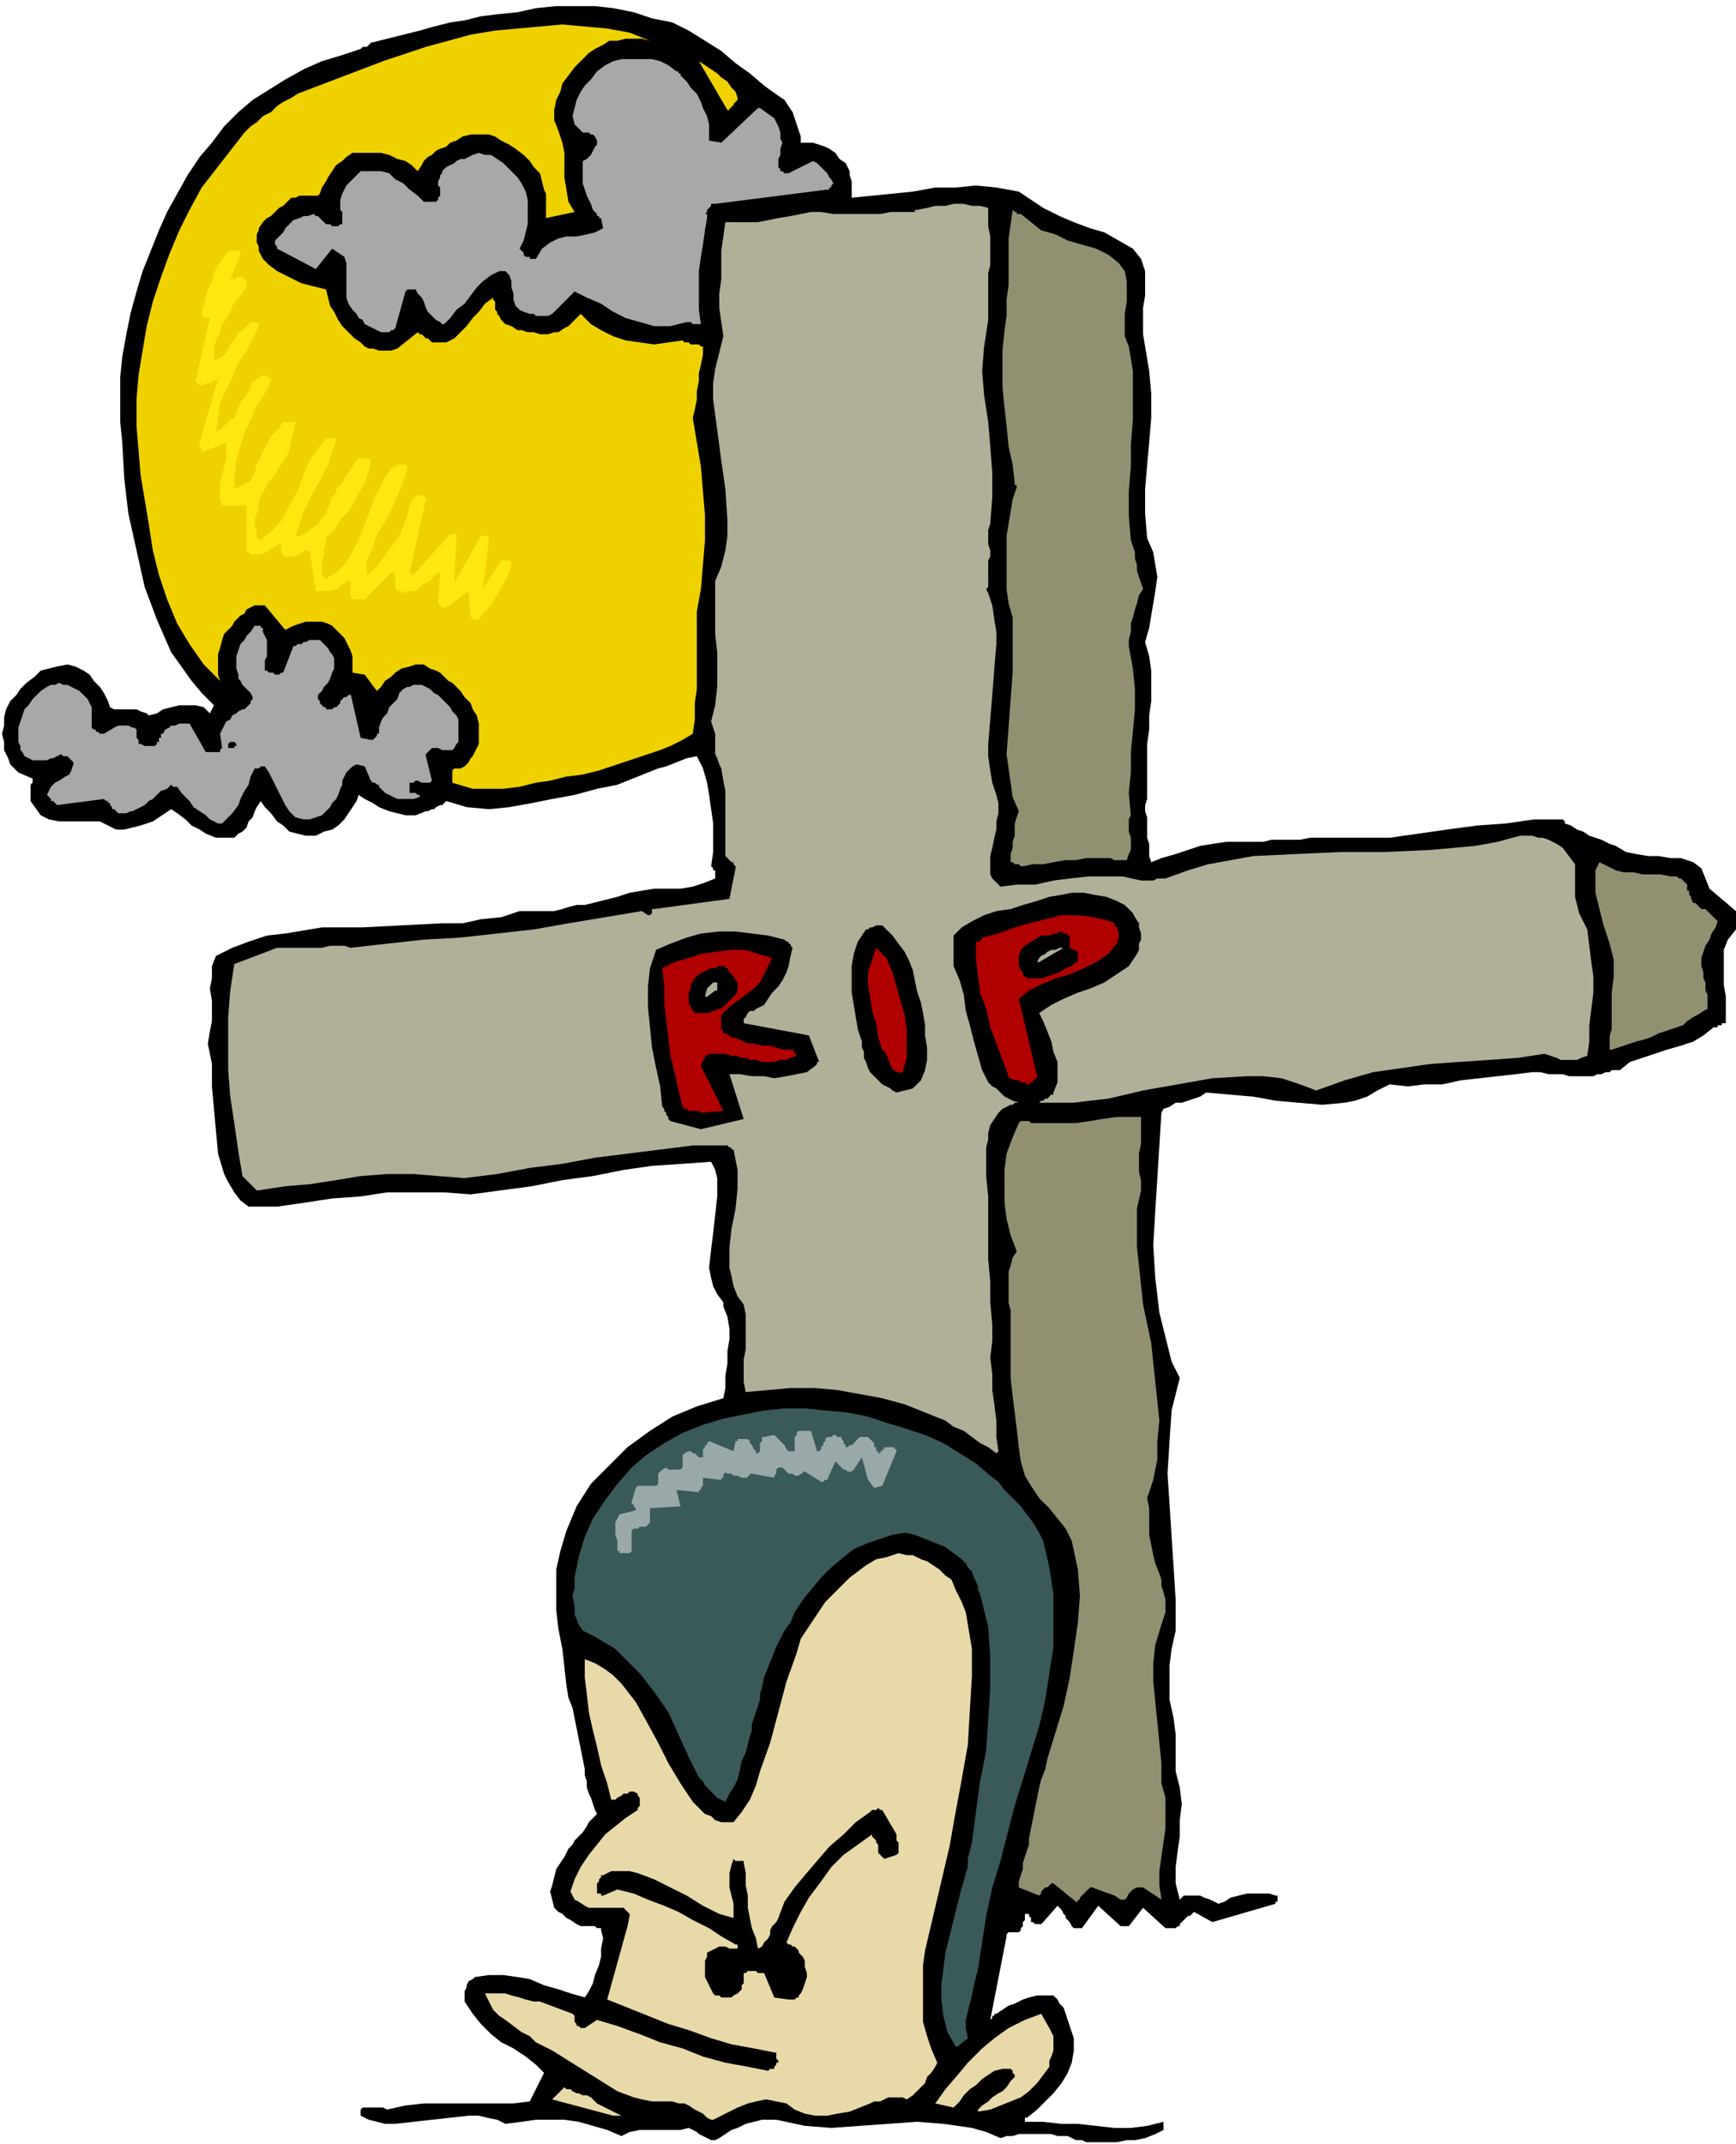 <svg xmlns="http://www.w3.org/2000/svg" fill-rule="evenodd" height="3.506in" preserveAspectRatio="none" stroke-linecap="round" viewBox="0 0 852 1052" width="2.839in"><style>.brush1{fill:#000}.pen1{stroke:none}.brush4{fill:#919172}.brush6{fill:#b0b099}.brush7{fill:#b00000}.brush8{fill:#a8a8a8}.brush9{fill:#f0d100}</style><path class="pen1 brush1" d="M533 1051h15l5-1h4l5-1 5-2 4-2v-4l-8 2-8 1h-8l-9-1-9-1h-8l-9-1h-9v-2h1l5-4 4-4 4-4 4-5 3-5 2-5 1-6v-6l-1-3-1-3-1-3-1-3-1-3-2-2-1-2-2-2h-8l-4 1-3 1-4 2-3 1-3 2-3 2h-1v1h-1v1l-1 1 8-41v-1l1-1h5l1-1v-1l1-1v-2l1-1v-3h2v1l1 1v2h1l1 1h3l1-1 7-8 1 1 1 1 1 2 1 1v1l1 1 1 1 1 2 1 1h4l8-11 11 10h4l7-9 11 10h5l1-1h1v-1l1-1 1-1 1-1 1-1h1l1-1 1-1 9 5 31-9v-1h1v-3h-1l-3-1h-11l-4 1-4 1-3 2-3 1-2-1-2-1-3-1-2-1h-8l-2 2-2-8v-8l1-8 1-7v-8l1-8-1-8-2-8v-18l-1-8-2-9v-17l1-8 2-9v-15l-1-16-1-15-1-16-1-15 1-16 1-15 4-16-4-8-2-8-2-8-2-8-2-17-1-16 1-17 1-16 1-16 1-16 1-2 3-1 3-2h3l3-1 3-1 3-1 3-2 11 1 12 1 11 2 11 1 12 1 11-1 5-1 6-2 5-3 6-3 9 1 8-1h9l9-2 9-1 9-1 9-1 8-1h4l4 1h7l3 1h12l2-1h2l2-1h2l1-1h4l5-4 6-2 6-2 6-2 7-2 6-2 5-3 5-4h2v-1h2v-1h2v-13l-1-6v-17l2-5 4-5v-9l-13-11-4-10-4-3-6-2h-5l-6-1h-5l-6-1-5-1-5-3-3-1-4-2-3-1-3-1-3-2-3-1-3-2-3-1v-1l-1-1h-14l-14 2-14 1-15 2-14 2-14 2h-39l-5 1h-14l-4 1h-18l-7 1-6 1-6 2-6 2-7 2-5 2-1-3v-6l-1-3v-10l-1-3v-3l1-3v-27l1-7v-7l1-7v-15l-1-7-2-7 2-7 1-6 1-6 1-6 1-7-1-6-1-6-3-7-1-12v-12l1-12 1-11 1-12v-12l-1-11-2-12-1-6v-13l1-6v-12l-2-6-4-5-7-4-7-4-7-2-8-3-7-3-8-4-6-4-6-4-11-2-10-1-10 1h-10l-11 2-10 1-10 1-10 1v-8l-1-3v-2l-1-2-1-2-3-2-2-3-3-2-2-1-3-1-3-1h-6v-3l-1-3-1-3-1-3-1-3-2-3-2-3-3-2-7-5-7-6-7-5-7-6-8-5-8-5-8-4-10-2-9-3-10-2-9-1h-19l-10 1-9 2-10 1-8 1-8 2-7 1-8 2-7 2-8 2-8 2-8 2-1 1-1 1h-2l-1 1-9 3-10 3-9 4-9 5-8 5-8 5-7 6-7 7-6 8-6 7-6 9-5 9-5 9-4 9-4 10-4 10-3 10-3 11-2 10-2 11-1 10v22l1 10 1 18 2 17 4 18 4 18 6 16 7 16 5 7 5 7 5 6 6 6-2 4-3-3-4-1h-8l-4 1-4 1-3 2-4 1-1-1-3-1-2-1H56l-2-1-1-3-2-4-2-3-3-3-2-3-3-2-4-2-4-1-5 1-4 1-4 1-3 3-4 3-3 3-2 3-3 3-2 4-1 4v4l-1 4 1 4v4l2 4 1 3 1 1 1 1 1 1 1 1 7 3v2l-1 1v8l5 7 4 2 5 1h20l4 2 4 2h4l4-1 4-1 3-1 3-1 3-2 3-2 3-2 3 2 4 3 3 3 4 2 3 2 5 2h9l2-2 2-1 2-2 1-3 2-2 1-3 1-2 2-3 2 3 3 3 3 4 3 2 3 3 4 1 4 1h5l4-2 4-1 3-2 3-3 2-3 2-3 2-3 1-3 3 2 4 2 3 2 5 2 4 1 4 1h5l5-2h1l2-1h1l1-1 2-1h1l1-1 1-1 10 3 11 1 10-1 11-2 10-2 11-2 11-3 10-2 5-2 5-2 5-2 5-2 4-1 5-2 5-2 5-1 3 6 2 7 1 6 1 7 1 7v14l-1 7 1 1v1h1v4l-5 2-6 2-6 1h-13l-6 1-6 1-6 2-4 1-4 1-4 1-4 1h-4l-4 1-3 1-4 1h-17l-9 3-10 1-9 2h-10l-20 1-19 1h-20l-18 3-9 1-9 3-8 3-8 4-2 5v6l-1 5 1 6v10l-1 5-1 6 2 10v11l1 11 1 11 1 11 3 10 2 4 3 5 3 4 4 3h14l14-2 13-2 14-1 13-2h28l13 1 15-2 15-2 15-3 15-2 15-3 14-2 15-1 14-1 2 4 1 4v9l-1 9-1 9-1 8-1 9 1 5 1 4 2 4 3 4v2l2 5 1 6v5l-1 6v6l-1 6v6l-1 5-13 4-12 5-11 7-11 8-9 9-9 9-7 11-5 12-3 10-2 9v20l1 9 2 10 1 9 1 9 1 6 2 5 1 5 1 5 1 5 1 5 1 5 1 5v3l1 3v3l1 3 1 2 1 3 1 3 1 2-2 2-2 2-1 2-2 3-2 2-2 2-1 2-2 2-2 4-2 3-2 3-1 4-1 4-1 3 1 4 1 4 2 2 2 1 2 2 2 1 3 2 2 1h7l1 1h2v1l1 4-1 5v4l-1 4-2 5-1 4-2 4-2 3-7-2-6-2-7-2-7-3-6-1-7-1h-7l-7 1-1 1-2 1-1 2v1l-1 2v5l4 6 4 5 5 5 5 4 6 3 6 4 5 4 4 4-7 14-8 1h-44l-9 1-9 2-2-1h-10l-1 1v3l4 2 4 1 4 1h5l9-1 9-1 9-1 9-1h5l4 1 5 1 4 2 8-1 7-1h14l7 1 7 2 7 2 7 3 4-2 5-1h20l4-1 2 1 2 1 1 1 2 1 2 1 2 1h2l2-1 3-2 3-2 3-1 4-2 4-1 4-1h7l14 3 13 1 14-1 14-1 14-1 13 1 7 1 7 1 7 2 7 3 3-1h3l3-1h16l3 1h5l2 1 2 1h3l2 1z"/><path class="pen1" d="m350 1040 4-2 4-2 4-2 5-2 4-1 5-1 5 1 5 1 4 3 5 2 5 1h6l5-1 6-1 5-2 5-2 2-1h3l2-1 2-1h7l2 1 3-2 2-2 2-2 2-2 1-3 2-2 2-3 1-2-3-7-2-6-2-7v-28l1-7 4-17 4-17 4-17 3-17 3-16 3-17 1-17 1-17v-13l-1-6-1-6-1-6-2-5-3-6-2-5-3-2-3-3-3-2-3-2-3-1-4-2h-3l-4-1-6 2-5 1-5 3-4 3-4 3-4 4-4 4-4 4-4 6-4 6-4 6-2 7-5 14-4 15-4 15-5 14-2 7-3 7-4 6-4 5h-6l-3-1-2-2-3-1-2-2-2-2-2-2-6-9-6-10-5-10-6-11-5-9-7-9-4-4-4-3-5-3-5-2v9l1 8 1 9 2 9 2 8 2 9 3 9 2 8h2l1-1 2-1 1-1h2l1-1h2l2 1v1l1 1v4l-1 1v1l-6 4-5 4-5 4-4 5-4 5-4 6-3 6-2 6 2 4 2 1 3 2 2 1h17l1 1 1 1 1 1v1l-1 5-10 36 10 4 10 4 10 4 10 3 11 4 10 3 11 2 10 2h1v3l1 1v1h-1v1l-1 1v1h-2l-1 1-10-2-11-2-11-3-10-4-11-3-10-4-11-4-10-3-6 4h-2l-1-1h-1v-1l-1-1v-3l-1-1-16-6h-3l-4-1-3-1-4-1-3-1h-10l2 4 2 4 3 3 3 2 4 3 4 3 4 2 3 3 8 4 8 5 8 5 8 5 8 5 8 3 4 1 5 1h10l3 1h3l2 1 3 2 2 1 2 1 2 2 2 1h1zm-49-2h4l-2-1-2-1-2-1-2-1-2-1-2-1-2-2-1-1-2-1h-2l-2-1h-1l-2-1-1-1h-2l-1-1-6 6 30 8zm179-2 6-1 5-2 5-2 5-2 4-3 4-4 3-4 3-4v-3l1-2 1-3v-7l-1-2-1-2-4-7-8 3-8 4-7 5-6 5-7 7-5 6-6 7-5 7 9 2 3-3 2-3 3-3 3-2 3-3 3-2 3-2 4-1h4l1 1v1l1 1v1l-2 2-2 3-2 2-2 1-3 2-2 2-3 2-2 2v1z" style="fill:#e8d9a8"/><path class="pen1" style="fill:#3a5959" d="m470 1004 5-4-1-5v-4l1-4 1-4 1-4 1-5 1-4 1-4 2-13 2-13 3-14 4-13 7-27 8-26 4-13 3-13 2-13 2-13v-26l-2-13-3-13-2-4-3-5-3-4-3-4-4-4-4-4-3-4-4-3-7-6-8-5-8-5-9-4-9-3-10-3-9-3-10-2-11-1-10-1h-10l-10 1-10 2-10 2-10 3-10 4-9 5-9 6-7 6-7 8-6 8-6 9-4 9-3 10-1 5-1 5v5l-1 4 1 5v4l2 5 2 3 6 3 5 3 5 3 4 4 8 8 7 9 7 10 5 11 5 11 5 10 2 2 1 2 2 2 1 1 2 2 1 1 2 1 2 1 2-4 2-3 2-4 1-4 1-5 2-4 1-4 1-4 1-3v-3l1-3 1-3 1-3 1-3v-3l1-3 1-5 2-5 2-5 2-5 2-4 2-4 3-4 2-5 4-6 4-5 5-6 5-5 6-5 5-4 7-3 6-2 6-2 6-1 5 1 5 2 5 2 5 2 4 3 4 3 2 2 1 2 2 2 1 3 1 2 1 2v2l1 2 4 16 1 15v15l-1 16-1 15-3 15-2 15-2 15-1 4-1 4v4l-1 3-1 4-1 3-1 4-1 4-2 8-2 8-2 8-1 8-1 8v7l1 8 2 8 4 7h1z"/><path class="pen1 brush1" d="M387 981h3l1-1h1v-1l1-1 1-2 1-3 1-3v-2l-1-3v-3l-1-2-2-2v-1l-1-1-1-1h-1l-1-1h-1l-1-1 3-7 4-8 4-7 6-8 5-7 6-6 7-5 7-5v1l1 1 1 1v1l1 1v4l3 3 6-2 1-1v-5l-1-1v-3l-7-12h-1l-1-1-1 1h-2l-1 1-7 5-6 6-7 6-6 7-6 7-5 6-5 7-3 8-1 2-2 2-1 2v2l-1 2-2 2-1 2-2 1-1-5-2-5-1-5-1-5v-6l-1-5v-6l-1-5v-1h-4l-1-1-1 3-1 4v7l1 4 1 4v7l-7-2-8-4-8-5-8-4-8-4-8-3-4-1h-9l-4 2h-1v1l-1 1v1l-1 1v5h2v1h1l7-3 8 2 7 3 8 3 7 3 7 4 8 4 6 4 7 4h1v2h-4l-2-1h-3l-2 1-2 1-2 1v2l-1 2v8l1 2 1 2 1 2 1 2 1 1h2l1 1h5l1-1 2-1 1-1 1-1v-2l1-1v-5h1l1-1h4l1 1h3l5 12 7 1z"/><path class="pen1 brush4" d="M529 932h1v-1l1-1 1-1 1-1 1-1 1-1h1l11 4 3 2h2l1-1 1-2 1-1 1-1 2-1h3l9 6-1-7v-7l1-7 1-7 1-7v-15l-2-7v-10l-1-10-1-10-1-10-1-10v-9l1-9 3-10 1-3 1-3v-6l-1-4-1-3v-3l-1-3-2-5-1-4-1-5-1-5v-13l-1-5 3-9 2-10v-9l1-10-2-19-2-19-4-19-2-19-1-9v-19l2-9v-5l-1-4v-9l1-5v-13h-12l-7 1-6 1-7 1h-22l-1-1h-4l-1 1-3 7-3 8-1 8v16l1 8 2 8 3 8-2 3-1 4-1 3v15l1 4v33l1 9 1 8 1 8 1 9 1 7 2 7 3 5 4 6 5 5 4 5 4 5 3 6 3 14 1 13-1 13-2 14-2 13-3 14-4 13-4 13-1 5-2 5-1 4-1 5-1 5-1 5-1 5-1 5v3l-1 3-1 3-1 3v3l-1 3-1 3v3l10 4 1-1v-1l1-1 1-1h1l1-1 1-1h1l11 9h1v-1z"/><path class="pen1" style="fill:#99a8a8" d="M306 762h3l1-1v-10l1-1h2l1-1h3l1-1 1-1v-7l15-1-2-8 10 1h1v-1h1v-1l1-1v-4l8 1h1v-1h1v-2h1v-1l1 1h2l1 1h2l2 1h3v-1h1v-1h1l11 2v-1l1-1v-2l1-1h2l1 1 1 1 1 1h2l1 1h2l1-1h1v-1h1l8 5h1l1-1h1l4-9 1 1 1 1 1 1 1 1h1l1 1h2l1-1 4-6 3 11 3 4 4-1 7-17v-1h-1v-1h-5v1h-1v1h-1v1h-1v-1h-1v-2h-1v-2l-1-1-1-1-1-1h-4l-1 1-1 1-1 1-1 1h-1l-1 1h-1v-1l-1-1v-1l-1-1v-1h-2l-1-1h-1l-1 1h-2l-1 1v1l-1 1v1l-1 1v1l-1 1h-1l-3-10h-6l-1 1v1l-1 1v7h-3l-1-1-1-2-1-1-2-2-1-1-1-1-5 1h-1v2l-1 1v4l-1 1h-1v-1l-1-1-1-2-1-1v-1l-1-1h-5v1h-1l-1 5-12-5-1 1v1h-1v1l-1 1v4h-2l-1-1-1-1h-1l-1-1h-1l-2 1-1 1v6l-1 1h-6l-1-1-2 1-1 1-1 1v5l-1 1h-9l-1 1-2 7v1h1v1l1 1v1l-8 2-1 2-1 2v6l1 3v5h1v1h2z"/><path class="pen1 brush6" d="m490 712-1-7v-8l-1-8-1-7v-8l-1-8 1-8v-8l-1-11v-10l-1-11v-31l-1-10v-14l1-4v-3l1-4 2-3 2-3 2-2 4-2h1l1-1h5-3l-3-1-2-1-2-1-2-2-2-2-2-1-2-2-3-6-2-7-2-7-2-8-2-7-1-8-2-7-3-7v-15l4-4 5-3 6-3 6-2 7-1 6-2 7-2 6-2 6-1 5-1h6l5 1 6 1 5 2 4 2 4 4 1 2 2 3v2l1 3v3l-1 2v3l-1 2-4 6-6 4-6 4-7 3-6 2-7 3-6 3-6 4 2 4 2 5 2 5 1 5 2 5v10l-2 5v1h-1l-1 1-1 1h-1l-1 1h-1l-1 1h17l8-1 9-1 17-4 17-3 17-3 17-1h8l9 1 9 3 8 3 14-5 14-4 14-2 14-2 14-1 15-1 14-1 13-2 3 1 3 1 2 1h8l2-1 3-1 1-7v-8l1-8 1-8v-8l-1-7-1-8-1-8-2-4-2-4-1-4-1-4v-16l-6-8-3-2-2-1-2-1-3-1h-2l-3-1h-6l-11 3-11 2-11 1-11 1-22 1h-22l-22 1-21 1-11 2-11 2-10 3-11 4h-4l-2 1h-6l-9-2h-17l-9 1-8 1-9 2h-9l-8 1-1-1-1-1-1-1-1-1-1-2v-9l1-4 1-5 1-4v-4l1-4v-5l-1-4-2-6-1-6-1-7v-6l1-12 1-12 1-13 1-12v-6l-1-6-1-7-2-6-1-2 1-1v-13l1-2v-3l-1-3v-7l1-3 1-13v-12l-1-13-1-12-2-13-1-12 1-12 2-13v-23l1-4v-14l-1-5v-9l-4-1h-4l-4-1h-5l-4 1h-5l-4 1-5 1h-1v1h-12l-5 1h-23l-6-1h-5l-5 1-5 1-6 1-5 1-5 1h-16l-1 7-1 7v14l-1 7v7l1 7 1 7-2 8-2 8-1 7v8l2 15 2 15 2 14 1 15v8l-1 7-2 8-3 7v26l1 9v17l-1 9-2 8 1 3 1 3v10l1 2 1 3 1 2 1 6 1 5v32l1 1 1 1 1 1h1v1l1 1v1l-3 15-37 5h-1v2l-1 1h-1l-3-2-18 3-18 3-17 3-18 2-18 2-18 1-18 2-18 2-3-1h-7l-4 1h-22l-21 8-2 13-1 13v26l1 13 2 13 2 14 2 12 1 1 1 1 1 1 1 1 1 1 1 1 1 1h1l13-2 12-1 13-2 12-2 13-1h13l12 1 13 1 16-2 16-3 16-2 16-3 16-2 16-2 16-2h17l1 1h1v1h1l2 10v9l-1 10-2 10-1 9v10l1 4 1 5 2 5 3 4 1 5v17l-1 5v11l1 5 11-1 11-1h12l11 1 11 2 11 2 11 3 10 4 5 2 5 2 4 3 5 2 4 3 4 3 4 2 4 3 1-1z"/><path class="pen1 brush1" d="m344 554 21-5-7-22h5l6 1h6l5 1 6-1 5-1 5-1 4-3 1-1v-1h1l-5-13-32-6v-2l1-1 1-2 1-1h2l1-1 2-1 2-1 2-3 2-3 3-3 2-3 2-4 1-3 1-5 1-4-1-1v-1h-1v-1h-1l-1-1-8-2-8-1-8-1h-8l-9 1-7 2-8 3-7 3-3 9-1 9v10l1 10 1 10 2 10 2 9 1 10 1 1v1l1 1v1l1 1v1l1 1 15 4z"/><path class="pen1 brush7" d="m344 546 11-1-11-22v-1l1-1v-1l1-1v-1h1l1-1h8l3 1h2l3 1h2l2 1h3l3 1h6l3-1h3l2-1 3-1-2-3h-4l-4-1-3-1h-4l-4-1h-3l-4-2-3-1h-1l-1-1h-1v-1h-2v-1l-1-1v-7l1-1 3-3 4-3 4-3 4-3 3-3 2-4 2-4 2-4-7-2-6-2h-7l-8 1-7 1-6 2-7 2-6 3 1 9v8l1 9 1 8 1 9 2 8 2 9 2 8 1 1h1l1 1h5l1 1z"/><path class="pen1 brush1" d="m440 536 8-2 4-4 2-5 1-5v-6l-1-6v-5l-1-6-1-5-2-6-1-5-1-5-2-5-2-4-3-4-3-4-3-3-1-1-1-1h-3l-2 1h-1l-1 1h-1l-4 6-2 6-1 6v13l1 6 1 6 1 6 1 3 1 3v3l1 2v3l1 2 1 3 1 2 2 2 1 1 2 2 1 1 2 1 2 1 1 1 2 1z"/><path class="pen1 brush7" d="m505 532 1-1h1v-1h1v-1h1v-1l-9-38 5-4 6-3 7-3 7-2 7-3 6-3 6-4 4-5 1-2v-4l-1-2-1-1v-1l-2-1-8-2-8-1h-8l-8 2-8 2-7 2-8 3-8 2v1h-1v1h-2v9l1 8 1 8 3 8 2 9 3 8 3 8 3 8v1h1l2 1h2l1 1h2l1 1h1zm-63-5v-1h1l2-7v-14l-1-7-2-7-2-7-2-7-3-7-5-5-2 6-2 6v6l1 6 1 7 2 6 1 7 2 6 1 1 1 1v1l1 1v1l1 2v1l1 1v1h1l1 1h1l1 1z"/><path class="pen1 brush4" d="m791 515 3-1 3-1 3-1 3-1 4-1 3-1 4-2 3-1 3-1 3-1 3-1 2-2 3-2 2-1 3-2 2-1v-7l-1-2v-4l-1-2v-3l-1-3v-4l1-3 1-3 2-3 1-3 2-3 1-3-5-5-1-1h-2l-1-1-1-1-1-1h-1l-1-2v-1l-1-1v-2h-1v-3l-1-1-1-1-1-1h-1l-1-1h-3l-5-1h-9l-4-1h-5l-4-1-4-2-4-2-2 4v11l2 8 2 8 3 9 2 8v8l-1 8v18l-1 3v7h1z"/><path class="pen1 brush1" d="M342 497h6l2-1 3-1 2-1 2-2 2-2 2-2 1-2v-4l-1-1-1-2-1-1-1-1-1-2h-1v-1h-3l-2 1h-2l-2 1-2 1-2 1-2 2-1 1v1l-1 1v2l-1 2v5l1 2 1 2 1 1h1z"/><path class="pen1 brush6" d="m347 489 4-3h1v-4h-2l-3 3-1 4h1z"/><path class="pen1 brush1" d="M505 480h6l3-1 3-1 3-1 3-2 3-1 2-2h1v-5l-4-2v-6h-1v-1h-2l-1-1-3 1-3 1h-4l-3 2-2 1-3 2-2 2-1 3v5l1 2 1 1v1l1 1 1 1h1z"/><path class="pen1 brush6" d="m510 472 12-7h-2l-2 1h-2l-2 1-1 1-2 1-1 1-1 2h1z"/><path class="pen1 brush4" d="m502 425 5-1h5l5-1 6-1h5l5-1h12l2 1h6l1-3 1-2v-6l-1-3v-6l1-2-1-11 1-10v-10l1-10 1-11v-10l-1-10-2-11v-3l1-4v-4l1-3 1-4 1-3 1-4 2-3-1-3-1-3-1-3v-3l-1-3v-3l-1-3-1-3-1-12v-12l1-12v-11l1-12v-24l-2-12-2-5v-11l1-6v-10l-1-5-3-4-5-4-6-3-7-2-7-2-6-3-7-2-5-4-5-4h-2v-1h-1l-1-1-1 7-1 7v23l-1 7v8l-1 7-1 10v18l1 10 1 9 1 10 2 9 1 9v1h1v1l-2 6-1 6-1 6-1 6v26l1 7 2 7v27l-1 13-1 14-1 13 1 7 1 7 1 7 3 7-1 3-1 3v6l-1 3v3l-1 3v4h1l1 1h2l1 1h1z"/><path class="pen1 brush8" d="M107 404h2l3-3 2-2 3-4 1-3 2-4 2-3 1-4 2-4h2l1-1h2l2 3 2 4 2 4 2 4 2 4 2 3 3 3 4 1h3l3-1 3-1 2-2 2-2 1-2 2-2 1-2 1-3 1-2v-2l1-2 1-2 1-1 2-2 2-1 4 1 3 7 1 1h1l1 1h1v1l1 1 2 2 2 1 2 1 2 1h8l3-1v-1h-1l-1-1h-3v-5h2l1-1h1l2 1h4l1-1-3-12v-1l1-1 1-1 1-1h3l2 1h5l1-1 1-2 1-1v-11l-1-2-2-2-1-2-2-2-2-2-2-2-2-1-2-2-2-1-2-1h-4l-2 1h-1l-2 1-1 1-1 1-1 3-2 2-2 2-1 3-2 2-1 2-1 3v3h-1v1l-1 1-1 1h-1l-5-1-5-22v1h-1l-1 1h-1l-1 1-1 1v1l-1 1-1 1h-1l-1 1h-3v-1h-1l-1-1-1-1v-1l-1-1v-2l2-2 1-2 2-2 1-2 1-3 1-2v-5l-1-2-1-1-1-2-1-1-1-1-1-1-1-1h-5l-2 1h-1l-1 1h-2l-1 1h-1l-5 13h-1l-1 1h-2l-1-1h-2l-1-1h-1v-5l1-2v-8l-1-2-1-2v-2h-1v-1h-3l-2 3-2 2-1 2-2 2-1 3-1 3v6l1 3v2l1 1 1 2 1 1 2 2 1 1 1 2v1l-1 1v1l-1 1-1 1-1 1h-1l-2 1-1 1-2 1-1 2-2 1-1 2-1 2-1 2 1 7-1 1v1h-7l-8-14h-5l-2 1h-2l-1 1-2 1-1 2h-1v2h-1v2h-1v1l-1 1h-5l-2-1h-1v-2l-1-1v-4l-1-1h-1l-2-1h-5l-2 1-5 3h-2l-1-1h-1v-1h-1l-1-1v-10l-1-2-1-2-2-2-2-2-2-1-2-1-2-1h-2l-2-1-2 1h-2l-2 1-3 2-2 2-2 2-2 3-2 2-1 3-1 3-1 3v7l1 2v2l1 1 1 2 2 1 2 1h7l2-1h1l2-1 2-1 1 1h2l1 1 1 1 1 1v1l-1 3-1 2-2 1-3 2-2 1-2 2-1 2-1 2 1 1 1 1v1h1l1 1 1 1 23-3 1 1h1v1h1v1l1 1v1h1l1 1 1 1h4l2-1h1l2-1 2-1 2-1 2-2 2-1 2-2 2-2 3-1 2-2 1 1h2l2 3 2 2 2 2 2 3 3 2 3 2 2 2 4 2z"/><path class="pen1 brush9" d="M232 387h15l8-1 8-2 7-1 8-2 8-1 8-2 6-2 6-2 6-2 6-2 6-2 5-2 6-3 5-3 1-7v-8l1-7v-38l2-11 1-12 1-12v-12l-1-12-1-12-2-12-2-12 1-4 1-5v-4l1-5v-4l1-4 1-5v-4h-1l-1-1h-4l-1-1h-2l-1-1-7 1-7 1-7-1-7-1-6-2-6-3-5-3-5-5-2 2-2 2-2 2-2 1-3 2h-2l-3 1h-4l-3-1h-3l-3-1h-2l-3-2-3-1-2-2-1-2-1-1v-1l-1-1v-4l-1-1v-1l-4 3-3 4-3 3-3 4-3 3-3 3-4 2h-7l-1-1-1-1h-1l-1-1-1-1h-1l-1-1-10 8-3 1h-6l-3-1h-2l-2-1-2-2-3-2-3-3-3-3-2-3-2-4-2-3-1-4-1-4-4-1-4-1-4-1-4-2-4-2-4-2-4-3-3-3-1-2-1-2v-2l-1-2v-4l1-2v-1l2-3 2-2 2-1 2-2 2-2 2-1 2-2 2-2h2l2-1h9l1-1 1-3 2-3 1-2 2-3 2-3 3-2 2-2 3-2h14l4 1 4 2 4 1 3 2 3 3 2-3 1-2 2-2 2-1 2-2 2-1 3-1 2-2 3-1 3-2 4-1h9l3 1 3 2 4 2 3 2 4 3 3 3 2 3 3 3 1 4 1 4 1 2v12l14-3-3-5-1-6-1-6V75l-1-5-2-6-2-5v-5l1-5 2-4 1-4 3-4 3-4 3-3 4-4 3-2 4-2 3-2h4l4-1h8l4 1-10-4-11-2-11-1-11-1-11 1-11 1-11 1-12 2-22 6-21 7-21 8-21 8-3 2-4 2-3 2-3 3-4 2-3 3-3 2-3 3-7 9-7 9-7 9-6 11-5 10-5 12-4 11-4 12-3 12-2 12-2 12-1 12v13l1 12 1 12 2 12 2 12 2 13 3 12 4 12 5 12 6 10 7 10 8 8-1-3v-10l1-3 1-4 1-3 2-2 2-2 1-2 2-2 1-1 2-1 1-2 2-1 2-1h5l10 12 4-2 3-1 3-1h8l3 1 2 1 2 2 2 2 2 2 1 2 1 2 1 2 1 3v8l6 1 3 4 3 4 2-2 2-3 3-2 2-2 3-2 4-1 3-1h4l3 2 3 1 2 1 2 2 2 2 2 1 2 2 2 2 2 3 3 3 1 3 2 3 1 4v10l-1 2-1 2-1 2-1 1-1 2-1 1-1 1-2 1h-3l-1 1v6l10 3z"/><path class="pen1 brush1" d="M114 367h1v-1h1v-1l-1-1h-2l-1 1v2h2z"/><path class="pen1" style="fill:#ffe80f" d="M232 304h3l2-3 3-3 2-3 2-3 2-4 2-3 2-4 1-4v-1l-1-1h-4l-9 14 3-25-1-1h-3l-13 23 1-23v-1h-3l-18 20h-1v-1h-1l8-36v-1h-1v-1h-3l-1 1h-1v1l-1 1v1l-1 1-1 5-2 5-2 5-3 4-3 4-3 4-3 4-4 3v-7l3-6 2-7 4-6 3-6 3-7 3-7 2-7-1-1h-4l-1 1h-1l-1 1-4 6-4 8-3 8-3 8-3 7-4 7-2 3-3 3-3 2-3 2-2-2v-7l1-3v-3l1-2v-3l4-4 3-5 4-4 3-5 2-4 3-5 2-6 1-5-1-1h-6v1l-8 12-1 1-1 1v2l-1 1-1 1-1 2v1l-1 2-1 3-2 2-1 2-2 2-2 1-2 2-2 1-2 1h-2l2-6 2-6 3-6 3-6 3-5 3-6 2-6 2-6-1-1h-4l-4 5-4 6-3 7-3 8-4 7-3 6-5 6-6 5h-1v-1h-1v-3l-1-3v-3l1-3 1-3v-3l1-3 2-3 2-4 3-3 2-4 3-4 2-4 1-5 1-4 1-5h-6l-2 3-3 3-2 3-2 4-2 4-2 4-1 4-2 4-8 4v-7l1-7 2-7 2-7 3-6 3-7 4-6 3-6v-1h-1v-1h-1l-1-1h-1l-1 1h-1l-1 1-1 1h-1l-1 3-1 2-1 2-2 2-1 2-1 2-1 3-1 2-2 1-1 1-1 1-1 1-1 1-1 1h-1l-1 1 1-7 1-7 3-7 3-6 3-7 4-6 3-6 3-6v-1l-1-1h-3l-1 1-1 1-1 1-1 1-1 1h-1l-1 2-1 2-2 2-1 2-1 2-2 2-2 1-2 1v-7l1-3 2-4 1-4 2-3 2-3 1-3 1-1 1-2 1-1 1-1 1-1v-1l1-1 1-1v-4h-2v-1h-3v1h-3l5-12v-1l-1-1h-5l-2 3-3 4-2 4-1 4-2 4-1 4-1 4-1 4v1l1 1h3l-7 31 1 1 1 1h2l1-1h2l1-1h1l2-1-9 31v3h1v2l12-5v8l-1 4-1 4-1 4v7l1 4h12v22l1 1 1 1h5l2-1h1l1-1 1-1h1v-1h2v-1h2v4l1 1v1h6l1-1h1l1-1h1v-1h3l3 20h7l2-1h1l2-1v-1h1l1-1h1v-1h2v8l1 1h6l14-14v1l1 1v6l1 2h2l2 1 2-1h2l2-1 2-2 2-1 2-1 1-1 1-1v-1h1l1-1h1l-1 14v1l1 1 1 1h2l11-8 1 13h1v1z"/><path class="pen1 brush8" d="M187 163h4l1-1h1l1-1 5-18 1-1h4l1 2 2 2 1 2 1 3 1 2 2 2 2 2 2 1 1 1h1l3-3 3-4 4-3 3-4 3-4 3-3 4-3 4-2h3l2 2 1 3v3l1 3v3l1 3 2 2 2 1 3 1h2l1 1h6l2-1 1-1 10-10 6 3 7 3 6 4 6 3 7 2 7 2h8l8-2h2l1 1h4l-1-7v-19l1-7 1-6 1-7 1-6v-2h-1l1-1v-1l1-1 1-1v-1h2l55-7h1v-1h1v-1l1-1-1-2-1-1-1-2-1-1-1-1-2-2-1-1-2-1-12 6h-2l-1-1h-1v-1l-1-1v-4l1-2v-3l1-3-1-2v-3l-1-3-1-2-1-2-7-5h-1l-18 17-6-1v-8l-1-4-2-4-1-3-2-4-3-3-2-3-1-1-1-1-1-1v-1h-1v-1h-1l-4-3-4-2-4-1h-15l-4 1-4 2-4 3-3 4-3 3-2 3-2 4-1 4-1 4 1 4 4 4h3l1 1h1l1 1 1 2v2l-1 1-1 2-1 2-1 1-1 1-2 1v11l1 3 1 3 2 4 1 3 2 2v1h1v1h1l1 5-4 2-4 1-5 1h-5l-4 1-4 2-4 3-3 5h-3v-1h-2l-1-1v-1l-1-1-1-1 2-4 1-4 1-4V98l-1-4-2-4-2-3-3-3-2-2-2-2-3-2-3-2h-3l-3-1-3 1-2 1-2 1h-2l-2 1-1 1-2 1-2 1-1 1-1 1v1l-1 1v1l-1 2v2l1 1v4l-1 1v1l-1 1h-6l-3-3-4-3-3-3-4-2-3-3-4-1h-10l-2 2-1 1-2 2-2 2-1 2-1 2-1 3v5l1 1v6h-1l-1 1h-3l-1-1h-2l-1-1-1-1-1-1-1-1h-1l-1-1-3 1h-2l-2 1-3 1-2 2-2 2-1 2-2 2-1 1-1 1v2l1 1v1l19 10 8-10 6 4 1 3v17l1 3 2 3 2 2 1 2 2 1 1 2 2 1 2 1 2 1 2 1z"/><path class="pen1 brush9" d="M357 54h1v-1h1v-1h1v-1l1-1 1-1v-1l-1-3-2-2-2-3-3-2-2-2-3-2-3-2-3-2 14 24z"/></svg>

